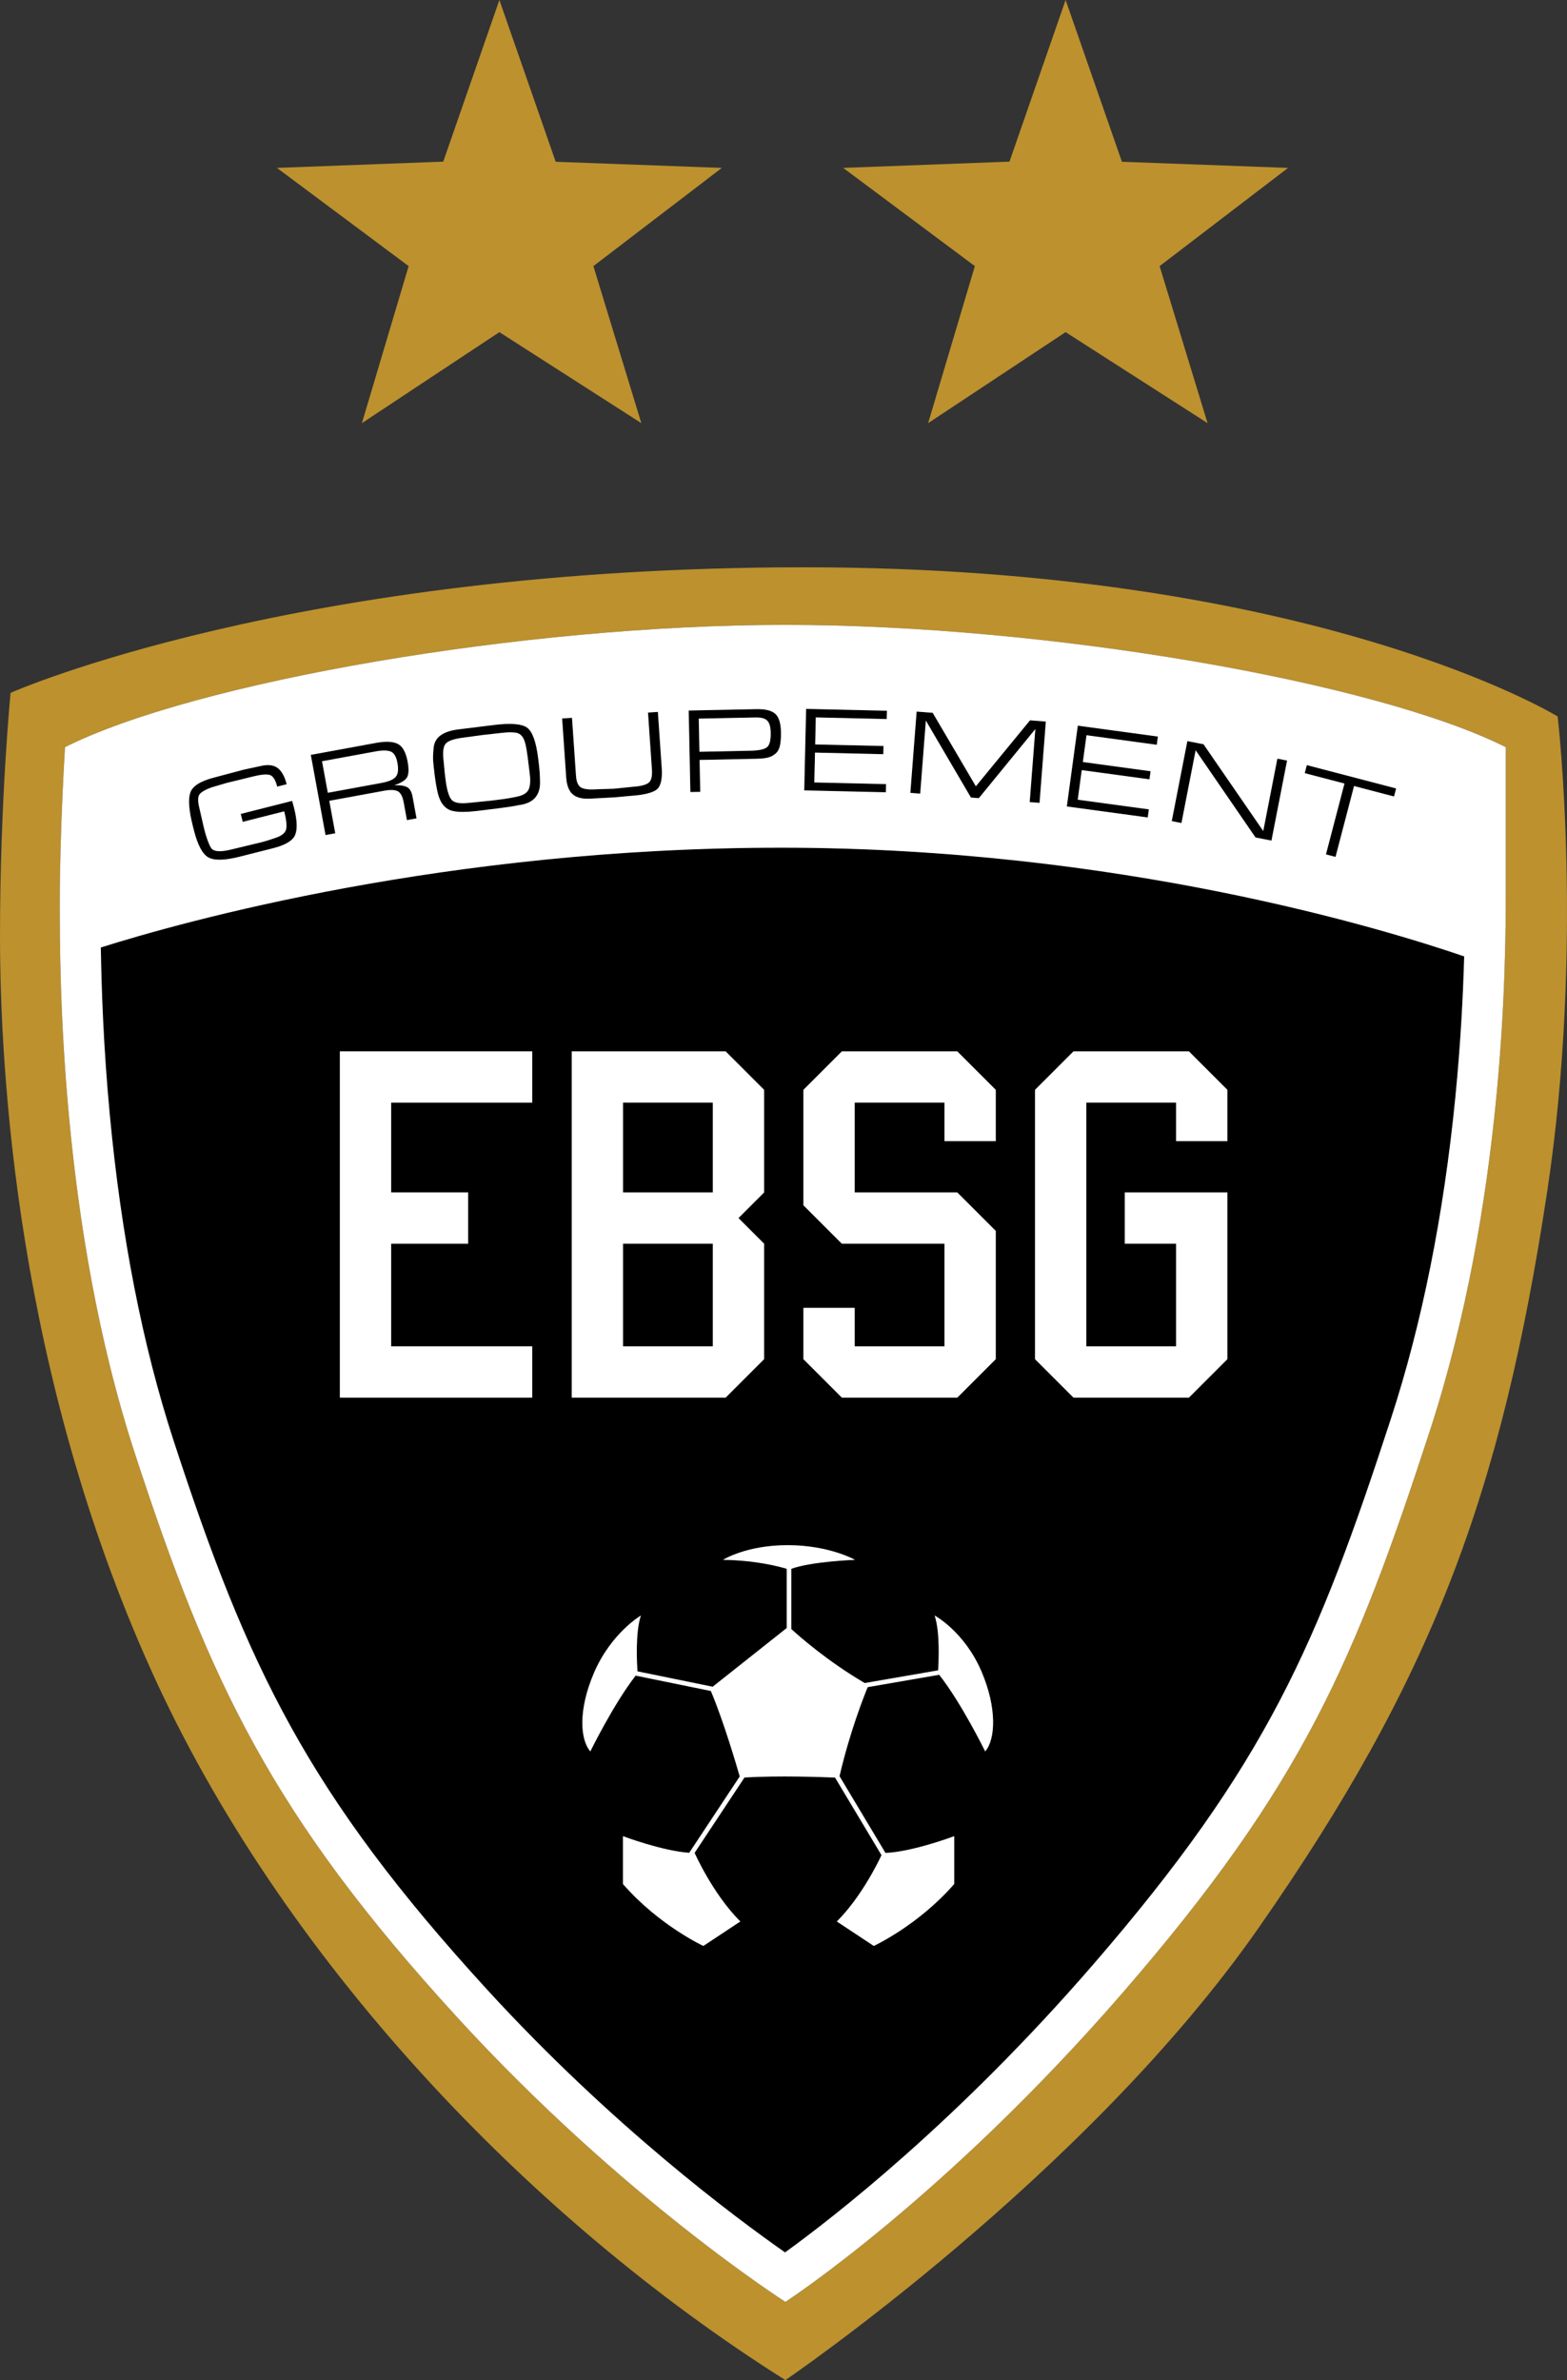 <?xml version="1.0" encoding="utf-8"?>
<!-- Generator: Adobe Illustrator 25.4.1, SVG Export Plug-In . SVG Version: 6.00 Build 0)  -->
<svg version="1.1" id="Layer_2" xmlns="http://www.w3.org/2000/svg" xmlns:xlink="http://www.w3.org/1999/xlink" x="0px" y="0px"
	 viewBox="0 0 692.085 1051.19" style="enable-background:new 0 0 692.085 1051.19;" xml:space="preserve">
<rect x="0" y="0" width="692.085" height="1051.19" fill="#333333" stroke="none"/>
<style type="text/css">
	.st0{fill:#BC912E;}
	.st1{fill:#FFFFFF;}
</style>
<g>
	<polygon class="st0" points="409.915,186.89 470.639,146.69 533.34,186.89 512.16,117.53     568.894,74.15 495.513,71.448 470.639,0 445.846,71.386 372.385,74.15     430.56,117.53  "/>
	<polygon class="st0" points="159.835,186.89 220.56,146.69 283.259,186.89 262.08,117.53     318.814,74.15 245.433,71.448 220.56,0 195.766,71.386 122.305,74.15     180.479,117.53  "/>
	<path class="st0" d="M687.96,316.43c0,0-107.167-65.88-332.764-65.88    S4.679,305.99,4.679,305.99s-4.68,47.28-4.68,107.28    S7.465,606.444,66.959,738.11c56.88,125.88,165.64,241.08,279.92,313.08    c0,0,132.64-90.24,208.96-199.68c76.32-109.44,107.058-190.644,127.44-324.865    C699.839,417.59,687.96,316.43,687.96,316.43z M665.04,393.83    c0,31.32-0.48,136.8-33.6,238.32    C598.319,733.67,575.28,788.39,496.079,879.83    c-79.2,91.44-149.2,136.8-149.2,136.8s-71.751-45.72-144.92-125.64    c-81.688-89.225-109.32-147.72-142.44-249.24s-33.12-212.04-33.12-243.36    s2.32-68.4,2.32-68.4c57.36-28.8,202.32-54,318.16-54    c115.84,0,260.8,25.2,318.16,54C665.04,329.99,665.04,362.51,665.04,393.83z"/>
</g>
<g>
	<path d="M344.93,374.39c-147.708,0-264.043,32.597-300.4,44.064    c0.28,18.19,1.159,43.998,3.931,73.614    c5.029,53.736,14.507,102.218,28.171,144.099    c32.625,100.003,59.094,155.822,138.604,242.668    c55.002,60.077,109.724,100.743,131.496,115.956    c21.504-15.554,76.187-57.987,135.741-126.745    c77.09-89.003,99.377-141.929,131.854-241.478    c13.703-42.002,23.265-89.669,28.42-141.678    c2.41-24.313,3.467-45.912,3.93-62.493    C611.738,410.408,494.337,374.39,344.93,374.39z M235.069,486.996h-62.305v39.649    h33.984v22.656h-33.984v45.312h62.305v22.656h-84.961V464.34h84.961V486.996z     M252.525,464.34h67.969l16.992,16.992v45.313l-11.328,11.328l11.328,11.328v50.977    l-16.992,16.992h-67.969V464.34z M435.119,773.51c0,0-10.397-21.251-20.31-33.84    l-31.582,5.462c-1.55,3.754-7.898,19.683-12.447,39.331l20.298,33.896    c12.067-0.495,30.362-7.41,30.362-7.41v21.12    c-15.84,18.24-35.52,27.36-35.52,27.36l-16.32-10.8    c10.582-10.582,17.93-25.46,19.728-29.299l-20.517-34.262    c-5.858-0.246-24.834-0.919-39.991-0.041l-22.077,33.36    c0.021,0,0.044,0.001,0.066,0.001c0,0,7.92,18,20.16,30.24l-16.32,10.8    c0,0-19.68-9.12-35.52-27.36v-21.12c0,0,17.228,6.512,29.274,7.351    l22.314-33.719c-1.054-3.671-7.133-24.544-12.762-37.75l-33.208-6.791    c-9.824,12.631-20.018,33.47-20.018,33.47    c-4.56-5.28-5.372-18.44,1.621-34.71    c7.557-17.58,20.699-25.29,20.699-25.29    c-2.509,7.527-1.74,21.245-1.5,24.653l33.215,6.792l32.716-25.935v-26.142    c-3.251-0.994-13.594-3.772-28.16-3.969c0,0,10.2-6.48,28.56-6.48    s29.76,6.48,29.76,6.48s-19.105,0.673-28.16,3.967v26.592    c3.744,3.429,16.132,14.313,32.44,23.86l32.41-5.605    c0.265-4.017,0.883-16.976-1.529-24.213c0,0,13.083,7.02,20.64,24.6    C440.433,754.381,439.68,768.23,435.119,773.51z M439.79,503.988h-22.656v-16.992    h-39.648v39.649h45.312l16.992,16.992v56.641l-16.992,16.992h-50.977l-16.992-16.992    v-22.656h22.656v16.992h39.648v-45.312h-45.312l-16.992-16.992v-50.977l16.992-16.992    h50.977l16.992,16.992V503.988z M542.093,503.988h-22.656v-16.992h-39.648v107.618h39.648    v-45.312h-22.656v-22.656h45.313v73.633l-16.992,16.992h-50.977l-16.992-16.992V481.332    l16.992-16.992h50.977l16.992,16.992V503.988z"/>
	<rect x="275.181" y="549.301" width="39.648" height="45.312"/>
	<rect x="275.181" y="486.996" width="39.648" height="39.649"/>
	<path d="M85.649,366.722c1.664,6.561,3.809,10.557,6.438,11.988    c2.628,1.433,7.258,1.308,13.888-0.374l6.072-1.54l8.584-2.176    c5.444-1.38,8.688-3.342,9.733-5.886c1.044-2.543,0.882-6.519-0.489-11.925    l-0.84-3.094l-22.717,5.76l0.889,3.507l18.32-4.645    c0.912,3.594,1.199,6.195,0.864,7.803c-0.335,1.608-1.78,2.866-4.335,3.773    c-2.555,0.908-4.636,1.565-6.241,1.972l-0.785,0.199l-3.782,0.903l-8.925,2.151    c-5.095,1.292-8.163,1.021-9.204-0.814c-1.041-1.834-2.039-4.636-2.994-8.405    l-2.073-9.056c-0.778-3.07-0.715-5.129,0.189-6.176    c0.905-1.046,2.652-2.027,5.242-2.944l6.791-2l4.148-0.996l7.132-1.752    c3.524-0.894,6.022-1.146,7.495-0.758c1.472,0.389,2.598,2.118,3.377,5.188    l4.188-1.062c-0.894-3.524-2.259-5.945-4.098-7.262    c-1.838-1.316-4.432-1.55-7.782-0.701l-7.028,1.503l-4.227,1.127l-8.767,2.334    c-6.176,1.566-9.745,3.827-10.704,6.78c-0.96,2.955-0.577,7.834,1.148,14.639    L85.649,366.722z"/>
	<path d="M148.074,368.029l-2.634-14.34l24.166-4.44    c2.762-0.507,4.778-0.439,6.05,0.206s2.148,2.278,2.629,4.897l1.444,7.86    l4.249-0.78l-1.766-9.613c-0.403-2.195-1.239-3.606-2.507-4.233    c-1.268-0.627-3.118-0.882-5.549-0.765c3.067-1.039,4.96-2.238,5.681-3.597    c0.72-1.358,0.788-3.631,0.203-6.818c-0.761-4.143-2.203-6.76-4.325-7.853    c-2.123-1.093-5.326-1.245-9.61-0.458l-28.839,5.298l6.509,35.425    L148.074,368.029z M165.864,331.874c3.009-0.553,5.246-0.533,6.709,0.058    c1.462,0.592,2.448,2.268,2.956,5.03c0.533,2.904,0.279,4.955-0.764,6.152    c-1.042,1.199-3.122,2.083-6.237,2.656l-23.741,4.362l-2.557-13.915    L165.864,331.874z"/>
	<path d="M191.959,342.203c0.381,3.082,0.835,5.736,1.365,7.962    c0.528,2.227,1.318,3.995,2.369,5.301c1.05,1.307,2.298,2.163,3.745,2.565    c1.446,0.404,3.192,0.588,5.237,0.553c2.044-0.035,4.157-0.187,6.337-0.456    l0.965-0.119l7.985-0.987c1.5-0.185,3.08-0.399,4.736-0.64    c1.657-0.241,3.015-0.481,4.073-0.721c3.465-0.428,5.97-1.517,7.513-3.268    c1.542-1.75,2.291-4.064,2.243-6.942c-0.048-2.878-0.23-5.603-0.548-8.176    l-0.139-1.125l-0.159-1.286c-0.896-7.252-2.512-11.742-4.848-13.466    c-2.335-1.725-7.219-2.128-14.65-1.209l-15.81,1.954    c-3.288,0.406-5.865,1.271-7.732,2.593c-1.868,1.323-2.915,3.198-3.141,5.627    c-0.226,2.429-0.296,4.284-0.21,5.565    C191.377,337.21,191.6,339.301,191.959,342.203z M196.938,328.344    c1.155-1.216,3.77-2.077,7.843-2.58l8.293-1.134l8.427-0.933    c1.143-0.142,2.229-0.23,3.259-0.266s2.051,0.02,3.068,0.166    c1.015,0.146,1.881,0.621,2.597,1.422c0.715,0.803,1.265,2.024,1.65,3.667    c0.384,1.643,0.716,3.591,0.995,5.846l0.909,7.355    c0.358,2.9,0.206,5.126-0.458,6.68c-0.663,1.554-2.269,2.615-4.818,3.184    c-2.549,0.57-5.095,1.012-7.639,1.326l-1.128,0.14l-3.332,0.412l-9.271,0.928    c-4.157,0.514-6.818,0.033-7.982-1.443c-1.165-1.477-2.026-4.474-2.584-8.993    l-0.326-2.635l-0.504-5.399C195.449,332.142,195.783,329.562,196.938,328.344z"/>
	<path d="M253.047,350.907c1.742,1.45,4.391,2.052,7.946,1.807l10.301-0.547    l7.208-0.659c5.638-0.388,9.429-1.279,11.372-2.672    c1.942-1.393,2.739-4.632,2.389-9.717l-1.702-24.708l-4.364,0.301l1.676,24.323    l0.056,0.805c0.209,3.043-0.304,5.021-1.54,5.933    c-1.236,0.913-3.543,1.485-6.918,1.717l-8.332,0.845l-7.722,0.262    c-3.125,0.215-5.361-0.034-6.709-0.75c-1.348-0.715-2.121-2.502-2.318-5.361    l-1.754-25.461l-4.364,0.301l1.797,26.074    C250.312,346.955,251.305,349.457,253.047,350.907z"/>
	<path d="M309.28,349.729l-0.291-14.091l25.212-0.521    c2.519-0.052,4.404-0.297,5.656-0.738c1.251-0.439,2.291-1.1,3.119-1.981    c0.827-0.881,1.369-2.116,1.625-3.707c0.255-1.589,0.361-3.41,0.319-5.461    c-0.081-3.923-0.938-6.597-2.569-8.022c-1.632-1.425-4.41-2.097-8.332-2.016    l-29.856,0.616l0.743,36.01L309.28,349.729z M333.663,316.874    c2.519-0.052,4.257,0.417,5.214,1.405c0.956,0.989,1.461,2.743,1.513,5.262    c0.071,3.42-0.497,5.592-1.702,6.517c-1.205,0.925-3.608,1.425-7.207,1.499    l-22.567,0.466l-0.302-14.631L333.663,316.874z"/>
	<polygon points="391.342,346.301 359.652,345.569 359.957,332.396 390.134,333.093     390.218,329.476 360.04,328.779 360.315,316.849 391.628,317.572 391.712,313.9     356.027,313.077 355.196,349.085 391.258,349.917  "/>
	<polygon points="408.916,318.266 428.821,352.247 432.32,352.518 457.264,322.003     454.771,354.252 459.132,354.59 461.908,318.679 454.914,318.138 431.002,347.263     411.932,314.816 404.838,314.268 402.062,350.179 406.423,350.516  "/>
	<polygon points="507.403,357.455 475.994,353.182 477.769,340.126 507.68,344.195     508.168,340.61 478.257,336.542 479.866,324.716 510.9,328.938 511.395,325.299     476.026,320.488 471.172,356.178 506.915,361.04  "/>
	<polygon points="528.075,331.375 554.517,369.875 561.558,371.249 568.456,335.897     564.163,335.06 557.926,367.019 531.541,328.694 524.413,327.304 517.514,362.655     521.807,363.493  "/>
	<polygon points="585.621,377.345 589.852,378.452 598.033,347.157 615.692,351.773     616.621,348.221 577.176,337.91 576.248,341.462 593.801,346.051  "/>
</g>
<g>
	<path class="st1" d="M233.07,334.533c-0.279-2.255-0.61-4.204-0.995-5.846    c-0.385-1.643-0.935-2.864-1.65-3.667c-0.716-0.801-1.582-1.276-2.597-1.422    c-1.017-0.146-2.039-0.202-3.068-0.166s-2.116,0.125-3.259,0.266l-8.427,0.933    l-8.293,1.134c-4.073,0.503-6.688,1.364-7.843,2.58    c-1.155,1.218-1.489,3.798-1.002,7.743l0.504,5.399l0.326,2.635    c0.558,4.519,1.419,7.517,2.584,8.993c1.165,1.477,3.826,1.957,7.982,1.443    l9.271-0.928l3.332-0.412l1.128-0.14c2.544-0.314,5.09-0.756,7.639-1.326    c2.549-0.569,4.155-1.63,4.818-3.184c0.664-1.554,0.816-3.78,0.458-6.68    L233.07,334.533z"/>
	<path class="st1" d="M175.528,336.961c-0.507-2.762-1.493-4.438-2.956-5.03    c-1.463-0.591-3.7-0.61-6.709-0.058l-23.634,4.342l2.557,13.915l23.741-4.362    c3.115-0.572,5.195-1.457,6.237-2.656    C175.807,341.916,176.062,339.865,175.528,336.961z"/>
	<path class="st1" d="M340.39,323.54c-0.052-2.519-0.557-4.273-1.513-5.262    c-0.957-0.988-2.695-1.457-5.214-1.405l-25.05,0.517l0.302,14.631l22.567-0.466    c3.599-0.074,6.001-0.574,7.207-1.499    C339.893,329.132,340.461,326.96,340.39,323.54z"/>
	<polygon class="st1" points="150.108,617.27 235.069,617.27 235.069,594.614 172.764,594.614     172.764,549.301 206.749,549.301 206.749,526.645 172.764,526.645 172.764,486.996     235.069,486.996 235.069,464.34 150.108,464.34  "/>
	<path class="st1" d="M337.486,600.278v-50.977l-11.328-11.328l11.328-11.328v-45.313    l-16.992-16.992h-67.969v152.93h67.969L337.486,600.278z M314.83,594.614h-39.648v-45.312    h39.648V594.614z M314.83,526.645h-39.648v-39.649h39.648V526.645z"/>
	<polygon class="st1" points="422.797,617.27 439.79,600.278 439.79,543.637 422.797,526.645     377.485,526.645 377.485,486.996 417.133,486.996 417.133,503.988 439.79,503.988     439.79,481.332 422.797,464.34 371.821,464.34 354.829,481.332 354.829,532.309     371.821,549.301 417.133,549.301 417.133,594.614 377.485,594.614 377.485,577.622     354.829,577.622 354.829,600.278 371.821,617.27  "/>
	<polygon class="st1" points="525.101,617.27 542.093,600.278 542.093,526.645 496.781,526.645     496.781,549.301 519.437,549.301 519.437,594.614 479.789,594.614 479.789,486.996     519.437,486.996 519.437,503.988 542.093,503.988 542.093,481.332 525.101,464.34     474.125,464.34 457.132,481.332 457.132,600.278 474.125,617.27  "/>
	<path class="st1" d="M347.479,692.879v26.142l-32.716,25.935l-33.215-6.792    c-0.24-3.409-1.01-17.126,1.5-24.653c0,0-13.142,7.71-20.699,25.29    c-6.994,16.27-6.181,29.43-1.621,34.71c0,0,10.194-20.839,20.018-33.47    l33.208,6.791c5.629,13.206,11.708,34.079,12.762,37.75l-22.314,33.719    c-12.047-0.838-29.274-7.351-29.274-7.351v21.12    c15.84,18.24,35.52,27.36,35.52,27.36l16.32-10.8    c-12.24-12.24-20.16-30.24-20.16-30.24c-0.022,0-0.044-0.001-0.066-0.001    l22.077-33.36c15.157-0.878,34.133-0.206,39.991,0.041l20.517,34.262    c-1.798,3.839-9.146,18.717-19.728,29.299l16.32,10.8    c0,0,19.68-9.12,35.52-27.36v-21.12c0,0-18.295,6.915-30.362,7.41l-20.298-33.896    c4.549-19.648,10.897-35.577,12.447-39.331l31.582-5.462    c9.913,12.589,20.31,33.84,20.31,33.84c4.56-5.28,5.314-19.13-1.68-35.4    c-7.557-17.58-20.64-24.6-20.64-24.6    c2.413,7.238,1.794,20.196,1.529,24.213l-32.41,5.605    c-16.307-9.546-28.695-20.43-32.44-23.86v-26.592    c9.055-3.294,28.16-3.967,28.16-3.967s-11.4-6.48-29.76-6.48    s-28.56,6.48-28.56,6.48C333.885,689.107,344.228,691.886,347.479,692.879z"/>
	<path class="st1" d="M346.879,275.99c-115.84,0-260.8,25.2-318.16,54    c0,0-2.32,37.08-2.32,68.4s0,141.84,33.12,243.36    s60.752,160.015,142.44,249.24c73.169,79.92,144.92,125.64,144.92,125.64    s70-45.36,149.2-136.8c79.2-91.44,102.24-146.16,135.36-247.68    c33.12-101.52,33.6-207,33.6-238.32s0-63.84,0-63.84    C607.68,301.19,462.72,275.99,346.879,275.99z M576.248,341.462l0.929-3.552    l39.444,10.311l-0.929,3.553l-17.659-4.616l-8.181,31.294l-4.231-1.106    l8.181-31.294L576.248,341.462z M508.168,340.61l-0.487,3.585l-29.911-4.068    l-1.775,13.056l31.409,4.272l-0.488,3.585l-35.742-4.862l4.854-35.689    l35.369,4.811l-0.495,3.638l-31.034-4.221l-1.608,11.825L508.168,340.61z     M432.32,352.518l-3.499-0.271l-19.905-33.981l-2.492,32.25l-4.361-0.337    l2.776-35.911l7.094,0.548l19.069,32.446l23.912-29.125l6.994,0.541l-2.775,35.911    l-4.361-0.337l2.493-32.25L432.32,352.518z M390.218,329.476l-0.084,3.617    l-30.178-0.697l-0.305,13.172l31.69,0.732l-0.084,3.617l-36.062-0.833l0.831-36.008    l35.685,0.824l-0.084,3.671l-31.312-0.723l-0.275,11.931L390.218,329.476z     M524.413,327.304l7.128,1.391l26.386,38.325l6.236-31.959l4.293,0.837    l-6.897,35.352L554.517,369.875l-26.442-38.5l-6.268,32.118l-4.293-0.837    L524.413,327.304z M309.28,349.729l-4.373,0.09l-0.743-36.01l29.856-0.616    c3.922-0.081,6.7,0.591,8.332,2.016c1.631,1.425,2.488,4.099,2.569,8.022    c0.042,2.051-0.064,3.872-0.319,5.461c-0.256,1.59-0.798,2.825-1.625,3.707    c-0.829,0.881-1.868,1.542-3.119,1.981c-1.251,0.44-3.137,0.686-5.656,0.738    l-25.212,0.521L309.28,349.729z M287.928,339.839l-0.056-0.805l-1.676-24.323    l4.364-0.301l1.702,24.708c0.351,5.085-0.446,8.324-2.389,9.717    c-1.943,1.393-5.734,2.284-11.372,2.672l-7.208,0.659l-10.301,0.547    c-3.556,0.245-6.205-0.357-7.946-1.807c-1.742-1.45-2.735-3.952-2.98-7.508    l-1.797-26.074l4.364-0.301l1.754,25.461c0.197,2.859,0.97,4.646,2.318,5.361    c1.349,0.715,3.585,0.965,6.709,0.75l7.722-0.262l8.332-0.845    c3.375-0.232,5.682-0.805,6.918-1.717    C287.624,344.86,288.137,342.882,287.928,339.839z M238.527,345.452    c0.047,2.878-0.701,5.192-2.243,6.942c-1.543,1.751-4.048,2.84-7.513,3.268    c-1.059,0.24-2.416,0.48-4.073,0.721c-1.657,0.241-3.236,0.455-4.736,0.64    l-7.985,0.987l-0.965,0.119c-2.18,0.269-4.292,0.421-6.337,0.456    c-2.045,0.035-3.792-0.149-5.237-0.553c-1.447-0.402-2.695-1.258-3.745-2.565    c-1.051-1.307-1.841-3.074-2.369-5.301c-0.529-2.227-0.984-4.881-1.365-7.962    c-0.359-2.902-0.582-4.993-0.667-6.275c-0.086-1.281-0.016-3.136,0.21-5.565    c0.226-2.429,1.272-4.304,3.141-5.627c1.868-1.322,4.445-2.187,7.732-2.593    l15.81-1.954c7.431-0.918,12.315-0.515,14.65,1.209    c2.335,1.724,3.951,6.213,4.848,13.466l0.159,1.286l0.139,1.125    C238.297,339.849,238.48,342.574,238.527,345.452z M148.074,368.029l-4.302,0.79    l-6.509-35.425l28.839-5.298c4.284-0.787,7.488-0.635,9.61,0.458    c2.122,1.092,3.564,3.71,4.325,7.853c0.585,3.187,0.517,5.459-0.203,6.818    c-0.721,1.359-2.614,2.558-5.681,3.597c2.431-0.117,4.281,0.138,5.549,0.765    c1.268,0.627,2.104,2.039,2.507,4.233l1.766,9.613l-4.249,0.78l-1.444-7.86    c-0.481-2.62-1.357-4.252-2.629-4.897s-3.288-0.713-6.05-0.206l-24.166,4.44    L148.074,368.029z M88.052,356.865l2.073,9.056    c0.956,3.769,1.953,6.571,2.994,8.405c1.041,1.835,4.108,2.106,9.204,0.814    l8.925-2.151l3.782-0.903l0.785-0.199c1.604-0.407,3.686-1.064,6.241-1.972    c2.555-0.907,4-2.165,4.335-3.773c0.335-1.607,0.047-4.208-0.864-7.803    l-18.32,4.645l-0.889-3.507l22.717-5.76l0.84,3.094    c1.371,5.406,1.533,9.381,0.489,11.925c-1.046,2.544-4.29,4.506-9.733,5.886    l-8.584,2.176l-6.072,1.54c-6.63,1.681-11.26,1.806-13.888,0.374    c-2.628-1.431-4.774-5.428-6.438-11.988l-0.491-1.937    c-1.725-6.805-2.108-11.684-1.148-14.639c0.958-2.954,4.527-5.214,10.704-6.78    l8.767-2.334l4.227-1.127l7.028-1.503c3.35-0.85,5.944-0.616,7.782,0.701    c1.838,1.317,3.204,3.738,4.098,7.262l-4.188,1.062    c-0.779-3.07-1.905-4.8-3.377-5.188c-1.473-0.387-3.971-0.135-7.495,0.758    l-7.132,1.752l-4.148,0.996l-6.791,2c-2.59,0.917-4.337,1.898-5.242,2.944    C87.337,351.735,87.274,353.794,88.052,356.865z M642.747,484.89    c-5.156,52.009-14.717,99.676-28.42,141.678    c-32.477,99.549-54.764,152.475-131.854,241.478    c-59.554,68.758-114.238,111.191-135.741,126.745    c-21.772-15.213-76.494-55.878-131.496-115.956    c-79.51-86.846-105.979-142.665-138.604-242.668    C62.968,594.286,53.49,545.804,48.461,492.068    c-2.772-29.616-3.652-55.423-3.931-73.614    c36.357-11.467,152.691-44.064,300.4-44.064    c149.407,0,266.808,36.018,301.748,48.006    C646.214,438.978,645.157,460.577,642.747,484.89z"/>
</g>
</svg>

